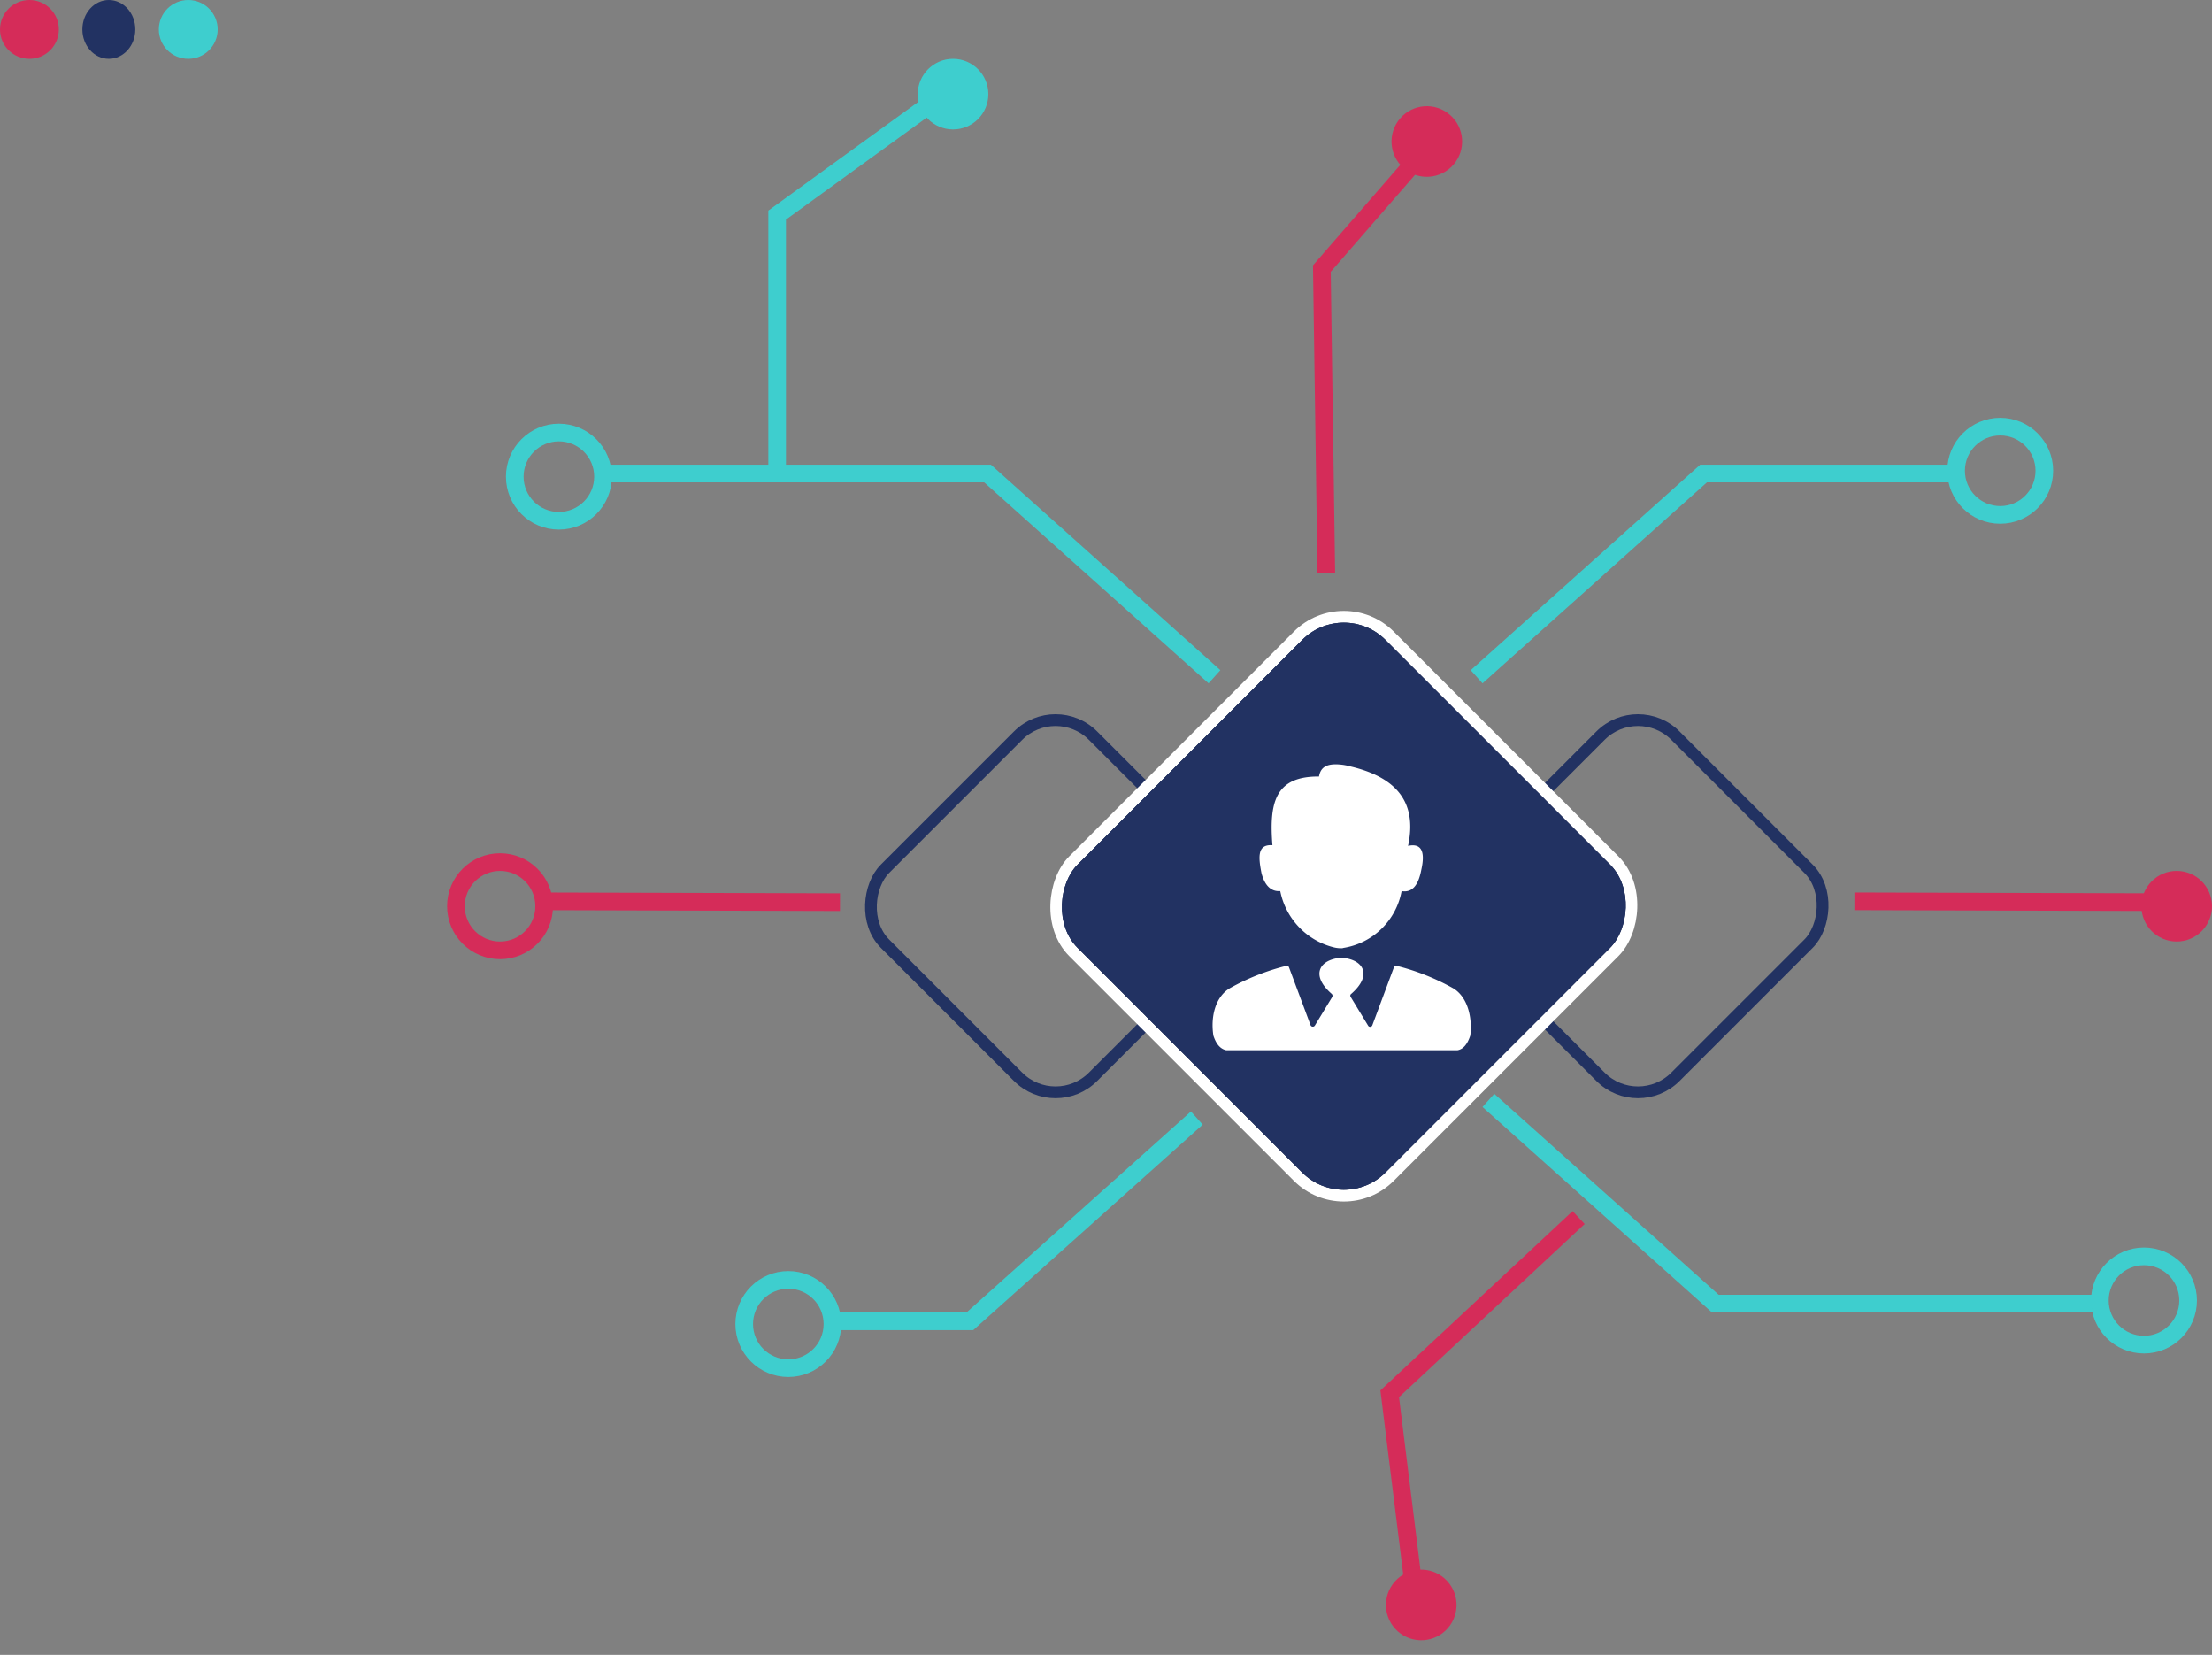 <?xml version="1.0" encoding="UTF-8"?> <svg xmlns="http://www.w3.org/2000/svg" width="376" height="281.225" viewBox="0 0 376 281.225"><rect x="0" y="0" width="376" height="281.225" fill="#808080" stroke="none"/><g id="Groupe_294" data-name="Groupe 294" transform="translate(-766 -2554)"><g id="Groupe_293" data-name="Groupe 293"><g id="Groupe_128" data-name="Groupe 128" transform="translate(0 475)"><g id="Groupe_129" data-name="Groupe 129"><g id="Groupe_33" data-name="Groupe 33" transform="translate(12 -10)"><path id="Tracé_12" data-name="Tracé 12" d="M2396.439,2204.005l-38.58-34.54h-65.21" transform="translate(-1436)" fill="none" stroke="#3ecece" stroke-width="3"></path><path id="Tracé_14" data-name="Tracé 14" d="M2292.649,2169.465l38.58,34.54h65.21" transform="translate(-1285.649 106.535)" fill="none" stroke="#3ecece" stroke-width="3"></path><path id="Tracé_15" data-name="Tracé 15" d="M2292.649,2204.005l38.58-34.54h42.47" transform="translate(-1287.649)" fill="none" stroke="#3ecece" stroke-width="3"></path><path id="Tracé_17" data-name="Tracé 17" d="M2354.687,2169.465l-38.58,34.54h-23.459" transform="translate(-1397.249 109.535)" fill="none" stroke="#3ecece" stroke-width="3"></path><path id="Tracé_19" data-name="Tracé 19" d="M2354.687,2169.465l-38.58,34.54" transform="translate(598.564 -945.505) rotate(42)" fill="#d52c59" stroke="#d52c59" stroke-width="3"></path><path id="Tracé_20" data-name="Tracé 20" d="M2354.687,2169.465l-38.58,34.54" transform="translate(1367.436 5429.988) rotate(-138)" fill="#d52c59" stroke="#d52c59" stroke-width="3"></path><path id="Tracé_18" data-name="Tracé 18" d="M2354.687,2169.465l-38.58,34.54h-23.459" transform="translate(4161.577 1832.613) rotate(131)" fill="none" stroke="#d52c59" stroke-width="3"></path><g id="Ellipse_7" data-name="Ellipse 7" transform="translate(843 2164)" fill="none" stroke="#3ecece" stroke-width="3"><circle cx="6" cy="6" r="6" stroke="none"></circle><circle cx="6" cy="6" r="7.5" fill="none"></circle></g><g id="Ellipse_14" data-name="Ellipse 14" transform="translate(833 2237)" fill="none" stroke="#d52c59" stroke-width="3"><circle cx="6" cy="6" r="6" stroke="none"></circle><circle cx="6" cy="6" r="7.5" fill="none"></circle></g><circle id="Ellipse_15" data-name="Ellipse 15" cx="6" cy="6" r="6" transform="translate(1130 2249) rotate(180)" fill="#d52c59"></circle><g id="Ellipse_9" data-name="Ellipse 9" transform="translate(1112.439 2304.005)" fill="none" stroke="#3ecece" stroke-width="3"><circle cx="6" cy="6" r="6" stroke="none"></circle><circle cx="6" cy="6" r="7.5" fill="none"></circle></g><g id="Ellipse_10" data-name="Ellipse 10" transform="translate(1088 2163)" fill="none" stroke="#3ecece" stroke-width="3"><circle cx="6" cy="6" r="6" stroke="none"></circle><circle cx="6" cy="6" r="7.5" fill="none"></circle></g><g id="Ellipse_12" data-name="Ellipse 12" transform="translate(882 2308.005)" fill="none" stroke="#3ecece" stroke-width="3"><circle cx="6" cy="6" r="6" stroke="none"></circle><circle cx="6" cy="6" r="7.5" fill="none"></circle></g><circle id="Ellipse_13" data-name="Ellipse 13" cx="6" cy="6" r="6" transform="translate(1005 2112.457) rotate(131)" fill="#d52c59"></circle><circle id="Ellipse_8" data-name="Ellipse 8" cx="6" cy="6" r="6" transform="translate(910 2099)" fill="#3ecece"></circle><ellipse id="Ellipse_11" data-name="Ellipse 11" cx="6" cy="6" rx="6" ry="6" transform="translate(995.289 2370.225) rotate(-133)" fill="#d52c59"></ellipse><path id="Tracé_13" data-name="Tracé 13" d="M2322.1,2169.465v-43.911l28.553-20.689" transform="translate(-1436)" fill="none" stroke="#3ecece" stroke-width="3"></path><path id="Tracé_16" data-name="Tracé 16" d="M28.553,64.6V20.689L0,0" transform="translate(994.567 2360.85) rotate(-133)" fill="none" stroke="#d52c59" stroke-width="3"></path><g id="Rectangle_82" data-name="Rectangle 82" transform="translate(1032.427 2206.23) rotate(45)" fill="none" stroke="#223262" stroke-width="2"><rect width="52" height="52" rx="10" stroke="none"></rect><rect x="1" y="1" width="50" height="50" rx="9" fill="none"></rect></g><g id="Rectangle_83" data-name="Rectangle 83" transform="translate(933.427 2206.23) rotate(45)" fill="none" stroke="#223262" stroke-width="2"><rect width="52" height="52" rx="10" stroke="none"></rect><rect x="1" y="1" width="50" height="50" rx="9" fill="none"></rect></g><g id="Rectangle_84" data-name="Rectangle 84" transform="translate(982.427 2190.674) rotate(45)" fill="none" stroke="#fff" stroke-width="2"><rect width="74" height="74" rx="10" stroke="none"></rect><rect x="-1" y="-1" width="76" height="76" rx="11" fill="none"></rect></g><g id="Rectangle_81" data-name="Rectangle 81" transform="translate(982.427 2190.674) rotate(45)" fill="#223262" stroke="#223262" stroke-width="1"><rect width="74" height="74" rx="10" stroke="none"></rect><rect x="0.5" y="0.5" width="73" height="73" rx="9.5" fill="none"></rect></g><g id="noun_accountant_2544125" transform="translate(947.923 2210.97)"><path id="Tracé_21" data-name="Tracé 21" d="M53.113,70a38.934,38.934,0,0,0-9.593-3.814.413.413,0,0,0-.52.289l-3.641,9.767a.4.4,0,0,1-.751.058L35.66,71.446a.376.376,0,0,1,.116-.52c3.641-3.179,2.08-5.837-1.618-6.126h-.116c-3.7.289-5.259,2.947-1.618,6.126a.442.442,0,0,1,.116.52L29.592,76.3a.416.416,0,0,1-.751-.058L25.2,66.476a.413.413,0,0,0-.52-.289A38.934,38.934,0,0,0,15.087,70c-2.369,1.445-3.236,4.681-2.774,7.917v.058c.462,1.445,1.156,2.312,2.2,2.543h39.3c1.04-.173,1.734-1.1,2.2-2.543v-.058C56.35,74.74,55.483,71.446,53.113,70Z" transform="translate(0 -24.012)" fill="#fff"></path><path id="Tracé_22" data-name="Tracé 22" d="M29.528,29.461A12.324,12.324,0,0,0,38.544,39a4.926,4.926,0,0,0,1.329.173.983.983,0,0,0,.4-.058,11.968,11.968,0,0,0,9.882-9.651c1.734.289,2.832-.867,3.352-3.641.751-3.352-.173-4.508-2.254-4.045,1.676-7.8-2.427-11.789-9.882-13.523a8.493,8.493,0,0,0-1.5-.289c-2.254-.231-3.468.289-3.756,2.023-7.4-.058-8.5,4.334-7.917,11.674-2.543-.173-2.427,1.907-1.849,4.8C26.927,28.594,28.026,29.576,29.528,29.461Z" transform="translate(-5.831)" fill="#fff"></path></g></g><circle id="Ellipse_26" data-name="Ellipse 26" cx="5" cy="5" r="5" transform="translate(766 2079)" fill="#d52c59"></circle><ellipse id="Ellipse_27" data-name="Ellipse 27" cx="4.5" cy="5" rx="4.5" ry="5" transform="translate(780 2079)" fill="#223262"></ellipse><circle id="Ellipse_28" data-name="Ellipse 28" cx="5" cy="5" r="5" transform="translate(793 2079)" fill="#3ecece"></circle></g></g></g></g></svg> 
